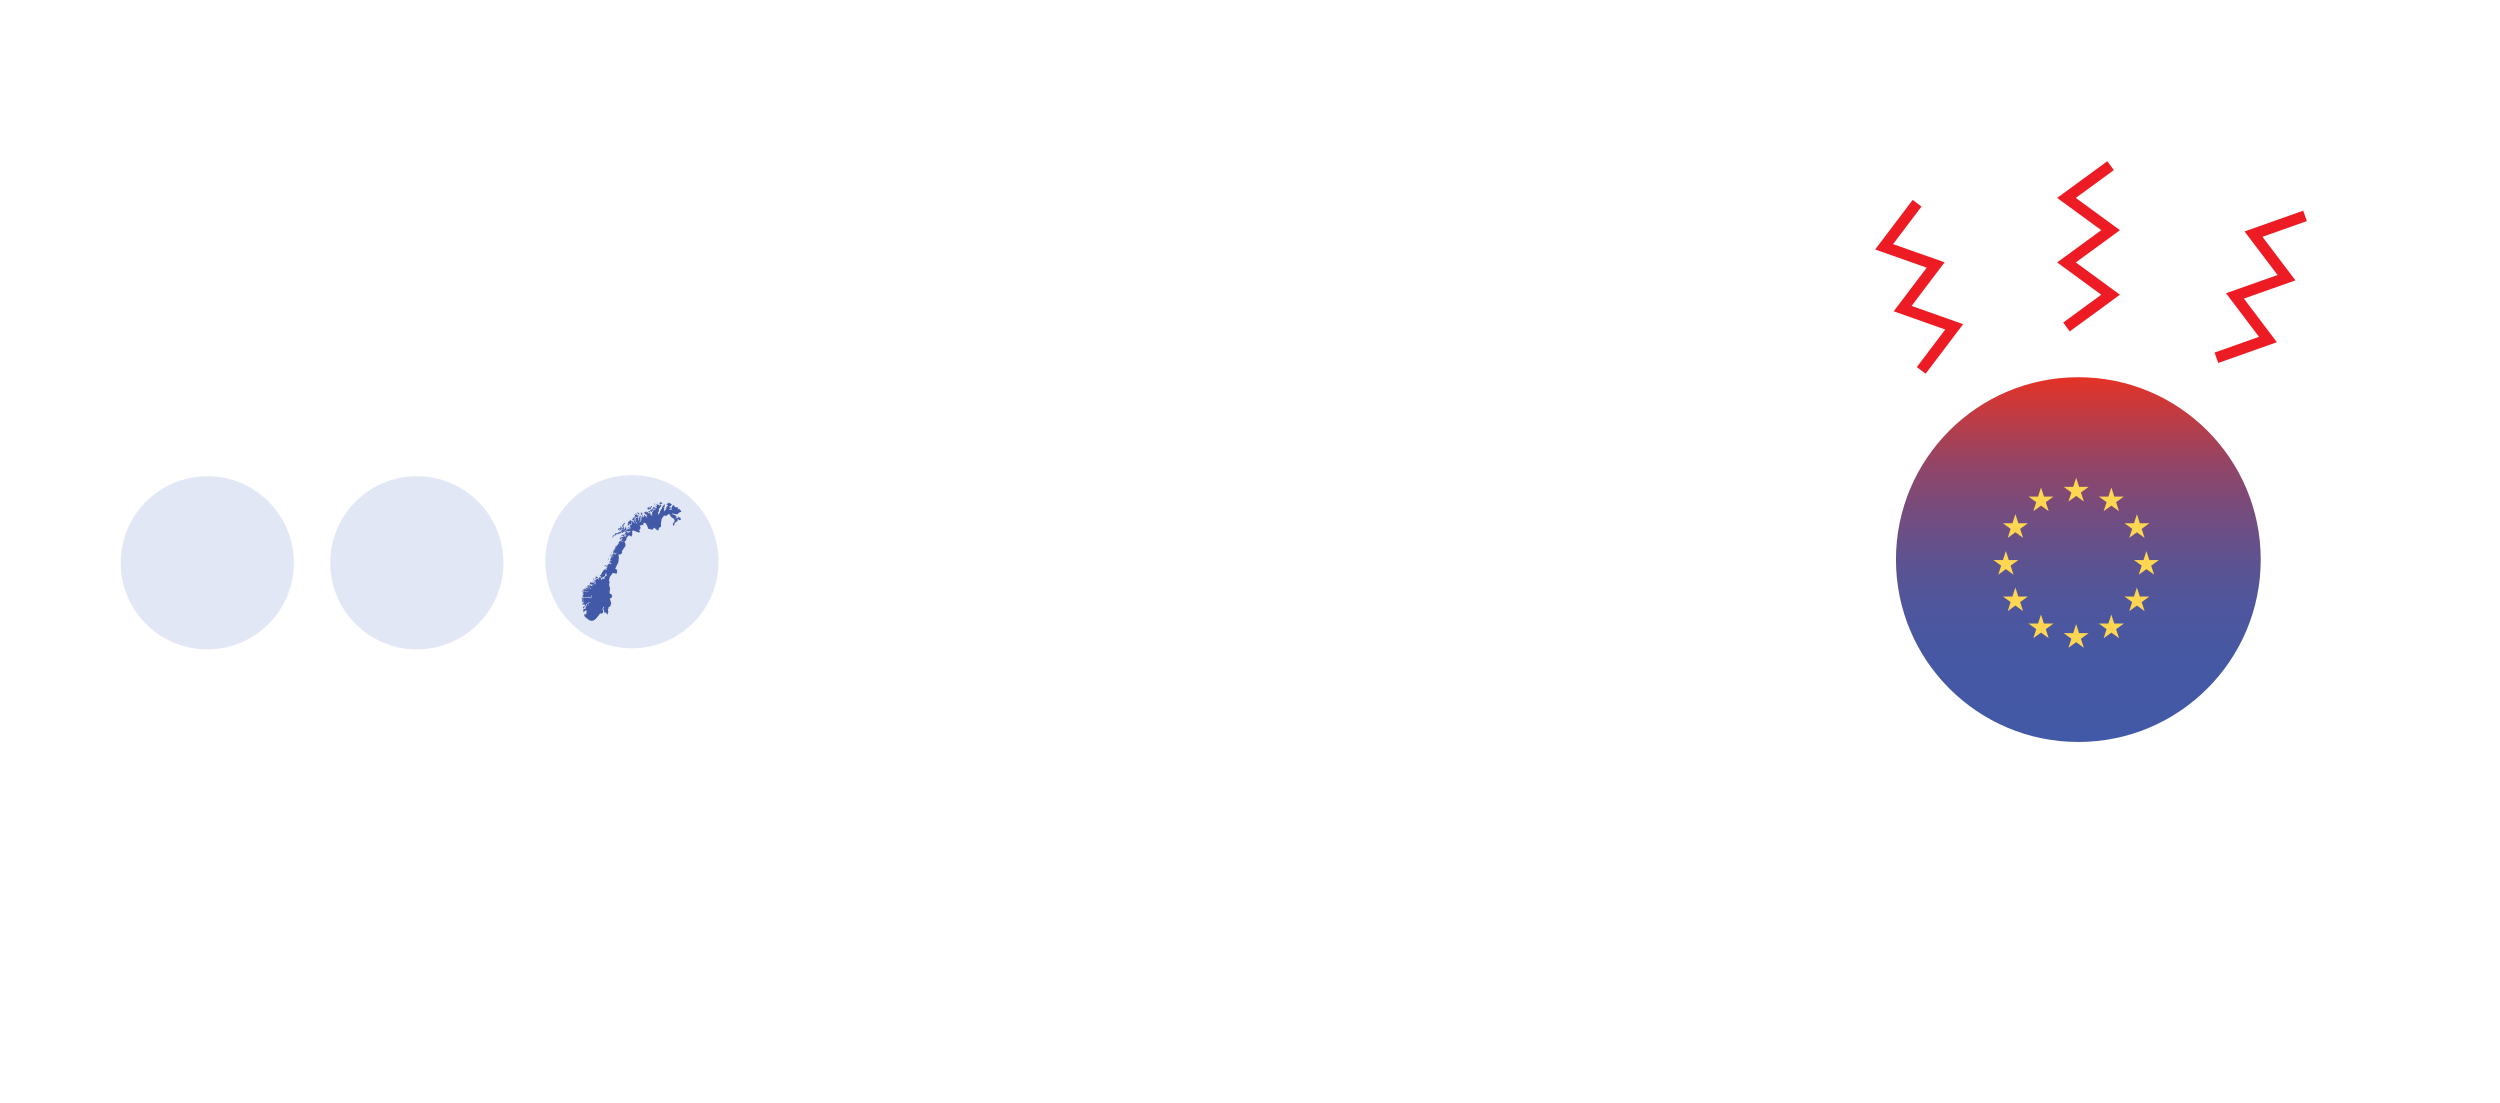 <?xml version="1.0" encoding="UTF-8"?>
<svg xmlns="http://www.w3.org/2000/svg" xmlns:xlink="http://www.w3.org/1999/xlink" viewBox="0 0 680 300">
  <defs>
    <style>
      .cls-1 {
        fill: #e2e7f5;
      }

      .cls-2 {
        fill: #4259a7;
      }

      .cls-3 {
        fill: #ffd652;
      }

      .cls-4 {
        fill: none;
        stroke: #ed1c24;
        stroke-miterlimit: 10;
        stroke-width: 3px;
      }

      .cls-5 {
        fill: url(#linear-gradient);
      }
    </style>
    <linearGradient id="linear-gradient" x1="565.31" y1="201.81" x2="565.31" y2="102.6" gradientUnits="userSpaceOnUse">
      <stop offset="0" stop-color="#4259a7"/>
      <stop offset=".21" stop-color="#4558a4"/>
      <stop offset=".37" stop-color="#4e569d"/>
      <stop offset=".5" stop-color="#5e5290"/>
      <stop offset=".63" stop-color="#754c7e"/>
      <stop offset=".76" stop-color="#924567"/>
      <stop offset=".87" stop-color="#b73d4a"/>
      <stop offset=".99" stop-color="#e13329"/>
      <stop offset="1" stop-color="#e73225"/>
    </linearGradient>
  </defs>
  <g id="Layer_6" data-name="Layer 6">
    <circle class="cls-5" cx="565.31" cy="152.21" r="49.61"/>
    <polyline class="cls-4" points="574.08 45.06 562.08 53.83 574.08 62.61 562.08 71.38 574.08 80.16 562.08 88.94"/>
    <polyline class="cls-4" points="521.45 55.28 512.48 67.13 526.5 72.08 517.52 83.94 531.54 88.9 522.57 100.75"/>
    <polyline class="cls-4" points="626.97 58.72 612.95 63.68 621.93 75.53 607.91 80.49 616.88 92.35 602.86 97.31"/>
  </g>
  <g id="Layer_1" data-name="Layer 1">
    <circle class="cls-1" cx="56.38" cy="153.08" r="23.55"/>
    <circle class="cls-1" cx="113.38" cy="153.08" r="23.55"/>
    <g>
      <circle class="cls-1" cx="171.89" cy="152.78" r="23.55"/>
      <g>
        <polygon class="cls-2" points="164.75 166.81 164.95 166.67 165.07 167.13 165.27 167.11 165.46 166.45 165.34 165.66 165.56 165.5 165.46 165.21 165.95 164.98 166.25 164.1 165.86 162.77 166.31 162.67 166.54 162.05 166.22 161.58 166.06 161.58 165.78 161.25 165.95 160.08 165.69 159.26 165.73 158.59 165.86 158.4 165.61 157.8 165.84 157.3 165.79 157.05 166.54 155.98 166.96 155.86 167.67 156.06 167.87 155.63 167.82 154.99 167.34 154.69 168.2 152.91 168.33 151.69 168.24 150.84 168.75 150.79 169.21 150.46 169.19 149.86 170.14 148.48 170.12 147.88 169.87 147.46 169.94 147.19 170.21 147.11 170.51 146.17 171.08 145.57 171.74 145.98 171.97 145.38 171.97 144.39 172.22 144.27 173.81 144.89 174.12 144.54 173.81 144.33 174.23 143.7 174.2 143.33 173.96 142.94 174.48 142.89 174.64 142.72 174.99 142.95 174.99 142.38 175.25 142.17 175.58 142.28 176.05 143.04 176.33 143.86 176.48 143.85 177.03 143.96 177.18 144.11 177.68 143.91 177.81 143.56 177.96 143.55 178.95 144.33 179.17 144.09 179.19 143.68 179.47 143.39 179.67 143.38 179.82 143.07 179.76 142.47 180 141.1 180.6 140.28 180.95 140.24 181.16 140.37 181.73 139.9 182.1 139.84 182.54 140.61 183.33 141.13 183.53 141.7 183 142.49 183.12 142.93 183.24 143.03 183.4 142.81 183.49 142.23 184.3 141.73 184.36 141.1 184.73 141.47 185.17 141.43 185.08 140.78 184.99 140.78 184.94 140.8 184.9 140.77 184.87 140.72 184.85 140.67 184.79 140.69 184.72 140.74 184.69 140.78 184.68 140.95 184.64 140.95 184.64 140.84 184.6 140.73 184.56 140.65 184.52 140.54 184.48 140.51 184.39 140.52 184.38 140.61 184.41 140.77 184.38 140.84 184.33 140.89 184.23 140.95 184.21 140.83 184.16 140.85 184.12 140.89 184.09 140.93 184.01 140.91 183.95 140.92 183.88 140.96 183.81 141.03 183.75 141.05 183.72 141.02 183.74 140.97 183.76 140.96 183.8 140.88 183.84 140.8 183.87 140.76 183.9 140.73 183.94 140.62 183.94 140.51 183.87 140.43 183.81 140.38 183.7 140.36 183.72 140.31 183.8 140.26 183.85 140.21 183.77 140.17 183.63 140.13 183.54 140.1 183.46 140.12 183.42 140.1 183.37 140.05 183.3 140.01 183.25 139.98 183.16 139.93 183.07 139.92 183 139.89 182.9 139.86 182.82 139.84 182.78 139.8 182.8 139.74 182.85 139.7 182.89 139.66 182.94 139.62 183.01 139.66 183.09 139.7 183.16 139.74 183.31 139.77 183.51 139.81 183.71 139.84 183.95 139.86 184.32 139.86 184.37 139.81 184.41 139.75 184.45 139.7 184.49 139.65 184.52 139.62 184.54 139.56 184.6 139.54 184.63 139.5 184.67 139.46 184.72 139.43 184.79 139.39 184.91 139.36 184.98 139.32 185.1 139.27 185.17 139.24 185.25 139.2 185.29 139.16 185.29 139.08 185.25 138.94 185.24 138.86 185.21 138.8 185.16 138.77 185.1 138.79 185.03 138.82 185 138.83 184.98 138.83 184.94 138.78 184.96 138.72 184.94 138.68 184.9 138.64 184.87 138.52 184.84 138.47 184.81 138.45 184.67 138.45 184.6 138.45 184.53 138.48 184.46 138.53 184.4 138.56 184.35 138.57 184.31 138.56 184.27 138.52 184.27 138.48 184.33 138.45 184.4 138.4 184.49 138.36 184.52 138.32 184.52 138.27 184.48 138.18 184.41 138.1 184.33 138.02 184.29 137.99 184.19 137.97 184.11 137.99 184.03 138.06 183.99 138.11 183.95 138.1 183.99 137.97 183.96 137.91 183.89 137.87 183.81 137.91 183.73 137.96 183.67 137.96 183.58 137.95 183.46 137.94 183.45 137.87 183.43 137.85 183.46 137.81 183.53 137.79 183.56 137.73 183.54 137.68 183.46 137.61 183.42 137.57 183.37 137.54 183.31 137.49 183.26 137.46 183.11 137.42 183.04 137.42 182.97 137.52 182.93 137.57 182.89 137.65 182.85 137.72 182.81 137.76 182.78 137.84 182.74 137.91 182.7 137.96 182.66 138.04 182.62 138.41 182.63 138.53 182.67 138.56 182.71 138.57 182.69 138.74 182.64 138.74 182.62 138.67 182.6 138.64 182.55 138.62 182.46 138.62 182.36 138.64 182.28 138.61 182.13 138.64 182.09 138.67 182.03 138.68 181.99 138.67 181.98 138.6 182 138.59 182.05 138.55 182.08 138.51 182.13 138.47 182.19 138.44 182.24 138.4 182.28 138.36 182.34 138.32 182.38 138.27 182.42 138.17 182.45 138.05 182.42 137.91 182.35 137.95 182.29 138 182.24 138.03 182.17 138.1 182.09 138.15 181.99 138.18 181.97 138.15 182.04 138.09 182.08 138.05 182.13 137.99 182.2 137.95 182.25 137.89 182.23 137.82 182.17 137.8 182.11 137.76 182.06 137.73 182.05 137.64 182.24 137.65 182.32 137.67 182.43 137.64 182.48 137.6 182.5 137.57 182.54 137.51 182.57 137.48 182.61 137.42 182.51 137.42 182.51 137.35 182.65 137.36 182.7 137.21 182.69 137.13 182.66 137.11 182.61 137.07 182.57 137.03 182.51 137.03 182.47 137.07 182.41 137.1 182.37 137.09 182.34 136.95 182.35 136.88 182.39 136.85 182.39 136.78 182.24 136.8 182.14 136.84 182.04 136.89 181.87 136.87 181.85 136.69 181.68 136.72 181.64 136.81 181.64 136.88 181.67 136.96 181.67 137.03 181.71 137.11 181.71 137.15 181.65 137.16 181.63 137.12 181.62 137.01 181.57 137 181.34 136.97 181.37 137.04 181.43 137.13 181.45 137.18 181.44 137.21 181.34 137.21 181.31 137.19 181.26 137.18 181.24 137.26 181.27 137.3 181.33 137.33 181.4 137.38 181.43 137.38 181.48 137.37 181.52 137.33 181.54 137.31 181.58 137.36 181.63 137.4 181.65 137.44 181.65 137.62 181.63 137.64 181.48 137.68 181.43 137.73 181.41 137.84 181.32 137.83 181.27 137.82 181.26 137.9 181.26 138.06 181.22 138.08 181.22 138.13 181.29 138.21 181.36 138.28 181.26 138.29 181.12 138.28 181.1 138.31 181.09 138.45 181.13 138.55 181.21 138.62 181.23 138.66 181.21 138.7 181.09 138.68 180.99 138.67 180.87 138.64 180.87 138.81 180.79 138.9 180.68 139.01 180.64 139.05 180.6 139.04 180.57 138.96 180.59 138.86 180.64 138.59 180.68 138.37 180.72 138.2 180.72 138.14 180.56 138.11 180.4 138.14 180.42 138.1 180.48 138.06 180.56 138.02 180.6 137.98 180.67 137.94 180.73 137.9 180.75 137.83 180.79 137.72 180.83 137.62 180.79 137.29 180.77 137.17 180.68 137.18 180.6 137.26 180.57 137.31 180.53 137.37 180.49 137.45 180.41 137.53 180.38 137.6 180.34 137.68 180.26 137.73 180.22 137.79 180.18 137.84 180.15 137.87 180.11 138.05 180.07 138.11 180.07 138.21 180.03 138.33 179.96 138.37 179.89 138.47 179.84 138.56 179.77 138.68 179.69 138.78 179.65 138.84 179.61 138.89 179.54 138.97 179.5 139.04 179.51 139.09 179.55 139.16 179.57 139.22 179.58 139.28 179.54 139.31 179.5 139.35 179.47 139.41 179.46 139.48 179.42 139.5 179.37 139.53 179.35 139.58 179.35 139.65 179.31 139.71 179.27 139.77 179.24 139.85 179.22 139.89 179.16 139.88 179.12 139.84 179.1 139.66 179.04 139.7 179.05 139.81 179.08 139.87 179.08 139.94 179.04 139.93 179 139.88 178.96 139.84 178.98 139.42 179.04 139.35 179.11 139.28 179.19 139.24 179.19 139.13 179.12 139.12 179.12 139.09 179.15 139.05 179.19 138.93 179.23 138.81 179.27 138.69 179.22 138.67 179.15 138.62 179.17 138.59 179.26 138.59 179.23 138.52 179.19 138.46 179.22 138.4 179.31 138.33 179.38 138.25 179.42 138.18 179.46 138.1 179.53 138.02 179.61 137.94 179.64 137.9 179.69 137.83 179.72 137.75 179.76 137.71 179.8 137.64 179.84 137.57 179.88 137.53 179.89 137.47 179.93 137.39 179.88 137.41 179.83 137.44 179.8 137.41 179.78 137.37 179.66 137.38 179.61 137.36 179.6 137.31 179.53 137.27 179.49 137.22 179.46 137.19 179.41 137.17 179.43 137.3 179.46 137.39 179.46 137.46 179.39 137.52 179.38 137.57 179.34 137.61 179.31 137.6 179.27 137.45 179.25 137.34 179.22 137.31 179.18 137.27 179.12 137.31 179.08 137.37 179 137.4 178.95 137.36 178.92 137.3 178.85 137.26 178.81 137.14 178.8 137.11 178.73 137.1 178.58 137.11 178.59 137.29 178.63 137.34 178.67 137.38 178.7 137.41 178.7 137.51 178.67 137.65 178.64 137.68 178.58 137.67 178.54 137.61 178.51 137.57 178.47 137.53 178.42 137.49 178.37 137.42 178.33 137.57 178.3 137.63 178.32 137.76 178.36 137.79 178.51 137.83 178.57 137.84 178.59 137.91 178.62 137.98 178.66 138.1 178.7 138.19 178.69 138.24 178.62 138.21 178.58 138.15 178.51 138.1 178.42 138.05 178.36 138.07 178.29 138.14 178.24 138.37 178.2 138.5 178.24 138.56 178.29 138.61 178.33 138.64 178.35 138.7 178.28 138.7 178.24 138.67 178.19 138.63 178.02 138.62 177.9 138.63 177.82 138.71 177.75 138.79 177.67 138.86 177.64 138.94 177.6 139.02 177.56 139.09 177.52 139.19 177.58 139.2 177.58 139.24 177.47 139.28 177.41 139.33 177.39 139.42 177.27 139.44 177.32 139.51 177.39 139.56 177.36 139.75 177.36 139.81 177.13 139.85 177.15 139.89 177.22 139.93 177.28 139.96 177.33 140 177.37 140.04 177.47 140.14 177.47 140.19 177.33 140.19 177.28 140.15 177.22 140.19 177.14 140.27 177.07 140.3 177.02 140.29 177.04 140.27 177.1 140.21 177.09 140.16 177.03 140.12 176.98 140.06 176.94 139.86 176.93 139.76 176.84 139.78 176.8 139.79 176.82 139.74 176.86 139.68 176.89 139.63 176.87 139.54 176.82 139.5 176.71 139.48 176.65 139.47 176.6 139.49 176.56 139.48 176.52 139.44 176.46 139.41 176.41 139.43 176.35 139.5 176.3 139.55 176.31 139.59 176.38 139.66 176.46 139.7 176.47 139.75 176.44 139.74 176.29 139.73 176.26 139.7 176.22 139.66 176.19 139.61 176.21 139.57 176.21 139.51 176.25 139.35 176.26 139.28 176.1 139.28 176.06 139.37 176.03 139.36 176.03 139.17 175.9 139.15 175.84 139.2 175.81 139.29 175.77 139.39 175.76 139.45 175.7 139.47 175.69 139.42 175.72 139.24 175.73 139.13 175.76 139.1 175.75 139.05 175.71 139.03 175.67 139 175.65 139.05 175.64 139.28 175.6 139.31 175.52 139.3 175.43 139.22 175.44 139.48 175.39 139.47 175.34 139.36 175.33 139.32 175.27 139.32 175.23 139.36 175.16 139.4 175.2 139.57 175.31 139.62 175.38 139.67 175.38 139.77 175.43 139.82 175.54 139.82 175.58 139.88 175.62 139.93 175.73 139.93 175.74 139.86 175.82 139.87 175.9 139.85 175.95 139.82 175.96 139.86 175.92 139.92 175.83 139.96 175.75 139.98 175.77 140.05 175.82 140.1 175.87 140.08 175.91 140.04 175.98 140.01 176 140.06 175.99 140.25 175.95 140.24 175.9 140.17 175.88 140.2 175.85 140.28 175.84 140.39 175.85 140.46 175.89 140.5 175.92 140.53 175.92 140.56 175.87 140.58 175.88 140.65 175.95 140.67 175.99 140.73 176.04 140.8 176.08 140.88 176.04 140.92 175.99 140.89 175.95 140.85 175.91 140.81 175.87 140.74 175.83 140.69 175.79 140.63 175.72 140.54 175.68 140.5 175.6 140.46 175.53 140.37 175.49 140.28 175.44 140.17 175.37 140.1 175.31 140.12 175.24 140.19 175.15 140.28 175.16 140.34 175.23 140.35 175.26 140.4 175.15 140.42 175.12 140.47 175.1 140.51 175.02 140.51 174.96 140.55 174.96 140.61 174.97 140.71 174.95 140.74 174.89 140.72 174.85 140.68 174.82 140.55 174.84 140.42 174.87 140.25 174.85 140.2 174.8 140.11 174.71 140.02 174.66 140.03 174.66 140.16 174.7 140.27 174.74 140.32 174.78 140.35 174.78 140.39 174.74 140.43 174.71 140.62 174.66 140.65 174.62 140.71 174.55 140.74 174.53 140.79 174.48 140.81 174.44 140.97 174.39 141.09 174.41 141.22 174.48 141.36 174.55 141.45 174.59 141.5 174.59 141.54 174.49 141.51 174.43 141.46 174.37 141.38 174.32 141.4 174.29 141.51 174.25 141.63 174.22 141.74 174.17 141.86 174.16 141.98 174.08 141.99 174.02 142.03 173.95 142.07 173.92 142.12 173.89 142.1 173.93 142.02 173.97 141.98 173.99 141.94 174.05 141.75 174.06 141.68 174.16 141.63 174.12 141.48 174.11 141.4 174.19 141.36 174.23 141.26 174.23 141.19 174.2 141.11 174.17 141.05 174.2 140.83 174.23 140.69 174.27 140.57 174.28 140.46 174.26 140.35 174.23 140.28 174.18 140.2 174.12 140.26 174.09 140.3 174.01 140.35 173.98 140.46 173.94 140.61 173.9 140.73 173.9 140.81 173.83 140.83 173.77 140.79 173.75 140.8 173.71 140.94 173.69 141.09 173.75 141.18 173.79 141.26 173.83 141.29 173.89 141.32 173.89 141.37 173.81 141.37 173.76 141.32 173.67 141.34 173.63 141.4 173.63 141.46 173.6 141.53 173.6 141.6 173.62 141.64 173.6 141.68 173.59 141.72 173.55 141.76 173.52 141.79 173.51 141.82 173.48 141.8 173.48 141.75 173.51 141.71 173.54 141.64 173.52 141.53 173.52 141.48 173.55 141.41 173.55 141.34 173.59 141.23 173.55 141.15 173.55 141.05 173.55 140.89 173.54 140.86 173.55 140.81 173.59 140.77 173.58 140.73 173.44 140.72 173.32 140.77 173.18 140.81 173.13 140.85 172.99 140.92 172.95 140.97 172.91 141.07 172.87 141.14 172.85 141.32 172.87 141.52 172.91 141.83 172.95 141.91 172.99 141.98 173.21 141.99 173.25 142.05 173.29 142.32 173.34 142.37 173.32 142.4 173.13 142.4 173.1 142.38 173.13 142.29 173.17 142.2 173.19 142.12 173.09 142.1 172.98 142.06 172.91 142.02 172.86 141.94 172.82 141.84 172.79 141.79 172.75 141.72 172.71 141.66 172.68 141.46 172.53 141.5 172.41 141.54 172.33 141.57 172.3 141.63 172.33 141.67 172.3 141.71 172.31 141.76 172.38 141.87 172.46 141.94 172.53 142.02 172.6 142.06 172.65 142.1 172.67 142.11 172.65 142.15 172.53 142.21 172.45 142.21 172.4 142.19 172.37 142.21 172.35 142.26 172.33 142.22 172.34 141.99 172.3 141.95 172.22 141.92 172.19 141.79 172.16 141.71 172 141.72 172 141.87 172.01 141.92 172 141.94 171.96 141.99 171.92 142.03 171.89 142.05 171.86 142.1 171.81 142.19 171.84 142.36 171.89 142.56 171.91 142.62 171.88 142.66 171.85 142.67 171.79 142.63 171.69 142.67 171.58 142.71 171.49 142.78 171.46 142.86 171.43 142.94 171.36 143.05 171.31 143.12 171.38 143.19 171.28 143.33 171.29 143.35 171.38 143.31 171.45 143.28 171.53 143.29 171.58 143.35 171.65 143.44 171.63 143.48 171.55 143.46 171.48 143.39 171.42 143.41 171.32 143.51 171.33 143.57 171.43 143.58 171.51 143.63 171.6 143.66 171.6 143.73 171.5 143.71 171.39 143.67 171.29 143.64 171.24 143.6 171.17 143.65 171.09 143.71 171.13 143.76 171.23 143.77 171.26 143.82 171.25 143.91 171.22 143.95 171.16 143.94 171.06 143.84 171.01 143.87 170.93 143.96 170.85 143.98 170.62 143.97 170.48 144.05 170.38 144.14 170.38 144.2 170.4 144.26 170.43 144.31 170.4 144.36 170.37 144.39 170.33 144.36 170.27 144.34 170.25 144.38 170.23 144.42 170.18 144.38 170.14 144.35 170.06 144.37 169.99 144.44 169.95 144.49 169.91 144.62 169.87 144.74 169.99 144.72 170.19 144.68 170.22 144.61 170.27 144.53 170.33 144.53 170.4 144.62 170.46 144.61 170.61 144.57 170.72 144.48 170.73 144.43 170.81 144.45 170.93 144.54 171.02 144.57 171.11 144.57 171.16 144.5 171.24 144.42 171.28 144.38 171.34 144.4 171.35 144.54 171.39 144.57 171.51 144.58 171.59 144.67 171.55 144.71 171.48 144.66 171.29 144.63 171.24 144.66 171.21 144.72 171.13 144.73 171.1 144.83 171.06 144.89 170.99 144.82 170.91 144.86 170.83 144.92 170.75 144.89 170.66 144.81 170.53 144.72 170.38 144.73 170.26 144.77 170.13 144.81 170.08 144.87 170.1 144.95 170.13 145.02 170.11 145.06 170 144.98 170.02 145.13 170.1 145.14 170.09 145.2 170.02 145.26 170.01 145.3 170.11 145.29 170.23 145.26 170.23 145.33 170.06 145.49 170.1 145.56 170.15 145.6 170.22 145.56 170.27 145.52 170.36 145.56 170.4 145.6 170.42 145.67 170.34 145.67 170.26 145.59 170.2 145.65 170.15 145.72 170.17 145.81 170.23 145.87 170.21 145.92 170.07 145.95 170.05 146.19 169.97 146.14 169.97 145.95 169.9 145.87 169.86 145.8 169.82 145.73 169.85 145.6 169.88 145.43 169.85 145.3 169.8 145.23 169.75 145.19 169.68 145.19 169.67 145.38 169.63 145.46 169.56 145.53 169.52 145.6 169.49 145.62 169.44 145.5 169.39 145.37 169.33 145.38 169.22 145.46 169.14 145.55 169.02 145.74 169.09 145.81 169.16 145.85 169.21 145.74 169.24 145.68 169.26 145.63 169.33 145.64 169.36 145.73 169.47 145.75 169.49 145.85 169.56 145.91 169.66 145.98 169.67 146.06 169.62 146.09 169.49 146.01 169.42 146 169.34 146.1 169.09 146.13 168.91 146.19 168.81 146.18 168.74 146.13 168.71 146.15 168.74 146.21 168.82 146.22 168.77 146.27 168.72 146.3 168.57 146.3 168.54 146.35 168.56 146.48 168.68 146.48 168.74 146.44 168.77 146.47 168.75 146.55 168.55 146.77 168.56 146.8 168.64 146.78 168.75 146.75 168.83 146.67 168.9 146.59 168.94 146.52 169.01 146.51 169.06 146.44 169.12 146.4 169.16 146.38 169.22 146.41 169.29 146.48 169.33 146.5 169.3 146.55 169.23 146.61 169.24 146.65 169.29 146.67 169.28 146.74 169.22 146.75 169.03 146.75 168.94 146.79 168.93 146.85 168.95 146.9 169.02 146.9 169.05 146.93 168.99 147.05 168.99 147.13 169.2 147.15 169.36 147.13 169.43 147.07 169.48 147.04 169.55 147.01 169.54 147.07 169.45 147.14 169.37 147.21 169.29 147.28 169.24 147.37 169.2 147.32 169.17 147.28 169.04 147.27 168.83 147.24 168.83 147.18 168.82 147.06 168.77 147.03 168.68 147.08 168.57 147.14 168.49 147.24 168.45 147.28 168.43 147.34 168.5 147.35 168.65 147.35 168.62 147.4 168.53 147.42 168.38 147.4 168.34 147.48 168.31 147.6 168.26 147.66 168.18 147.74 168.11 147.82 168.05 147.88 168.16 147.88 168.22 147.85 168.37 147.81 168.42 147.8 168.43 147.84 168.38 147.89 168.32 148 168.21 147.95 168.14 148.02 168.07 148.12 168.03 148.17 168 148.27 167.99 148.35 167.96 148.33 167.95 148.13 167.92 148.19 167.88 148.24 167.86 148.26 167.81 148.23 167.78 148.18 167.73 148.24 167.73 148.31 167.76 148.35 167.84 148.39 167.85 148.44 167.89 148.52 167.95 148.5 167.95 148.56 167.92 148.6 167.87 148.56 167.84 148.5 167.78 148.44 167.77 148.48 167.77 148.62 167.73 148.62 167.63 148.56 167.57 148.58 167.49 148.62 167.43 148.68 167.29 148.7 167.3 148.76 167.35 148.85 167.38 148.92 167.39 148.99 167.46 149.03 167.57 149.05 167.61 149.06 167.65 149.11 167.62 149.15 167.49 149.15 167.42 149.12 167.25 149.09 167.23 149.12 167.23 149.29 167.29 149.33 167.35 149.34 167.35 149.4 167.27 149.38 167.23 149.34 166.97 149.3 167.04 149.37 167.15 149.41 167.23 149.45 167.23 149.55 167.14 149.49 167.07 149.53 167.03 149.57 166.94 149.59 166.91 149.64 166.93 149.72 167 149.75 167.07 149.72 167.19 149.72 167.21 149.75 167.14 149.78 167.01 149.79 166.97 149.91 166.97 149.97 166.98 150.01 166.94 150 166.89 149.94 166.85 149.87 166.79 149.79 166.74 149.84 166.71 149.89 166.78 149.98 166.82 150.02 166.81 150.14 166.78 150.18 166.73 150.26 166.71 150.35 166.78 150.4 166.89 150.37 166.96 150.32 167.05 150.29 167.16 150.32 167.2 150.37 167.21 150.42 167 150.45 166.85 150.49 166.78 150.56 166.69 150.7 166.72 150.69 166.78 150.67 166.85 150.63 166.92 150.59 166.99 150.55 167.07 150.52 167.4 150.48 167.61 150.45 167.69 150.37 167.76 150.33 167.78 150.39 167.74 150.44 167.65 150.52 167.56 150.6 167.53 150.64 167.47 150.62 167.42 150.57 167.32 150.6 167.35 150.67 167.44 150.7 167.5 150.72 167.48 150.76 167.39 150.79 167.3 150.86 167.23 150.89 167.19 150.84 167.2 150.69 167.23 150.61 167.21 150.57 167.04 150.63 166.93 150.67 166.81 150.75 166.74 150.78 166.62 150.82 166.49 150.86 166.39 150.99 166.41 151.01 166.54 151.04 166.62 151.08 166.63 151.13 166.59 151.17 166.59 151.27 166.66 151.28 166.75 151.31 166.82 151.35 166.85 151.45 166.86 151.52 166.81 151.51 166.73 151.47 166.69 151.4 166.65 151.36 166.59 151.31 166.52 151.29 166.44 151.33 166.36 151.37 166.32 151.44 166.29 151.52 166.25 151.74 166.24 151.77 166.16 151.85 166.05 151.97 165.97 152.04 165.97 152.07 166.01 152.2 166.06 152.3 166.13 152.34 166.19 152.34 166.23 152.28 166.25 152.38 166.29 152.45 166.32 152.5 166.31 152.57 166.27 152.61 166.17 152.6 166.12 152.54 166.07 152.47 166.04 152.43 166 152.38 165.95 152.37 165.9 152.44 165.91 152.46 165.96 152.48 165.94 152.54 165.9 152.62 165.83 152.69 165.79 152.84 165.76 153.07 165.82 153.03 165.89 152.95 165.97 152.88 166.01 152.83 166.04 152.8 166.07 152.77 166.09 152.84 166.09 152.92 166.01 152.96 165.94 153.04 165.92 153.12 166.01 153.1 166.08 153.11 166.12 153.17 166.06 153.29 166.19 153.27 166.27 153.21 166.35 153.14 166.39 153.11 166.39 153.19 166.32 153.27 166.2 153.34 166.1 153.43 166.06 153.46 165.99 153.43 165.96 153.31 165.93 153.26 165.85 153.22 165.8 153.18 165.76 153.33 165.74 153.45 165.68 153.48 165.63 153.44 165.64 153.31 165.55 153.34 165.48 153.45 165.44 153.51 165.44 153.64 165.36 153.69 165.25 153.72 165.21 153.8 165.13 153.87 164.99 153.88 164.96 153.95 164.92 154.02 164.86 153.99 164.89 153.92 164.82 153.87 164.75 153.82 164.75 153.72 164.67 153.74 164.58 153.77 164.54 153.82 164.46 153.86 164.42 153.88 164.4 153.94 164.46 153.98 164.53 154 164.64 153.95 164.68 153.95 164.75 154.02 164.83 154.03 164.87 154.09 164.95 154.19 164.97 154.21 165.05 154.17 165.13 154.13 165.21 154.06 165.24 154.05 165.3 154.17 165.29 154.25 165.17 154.26 165.1 154.34 165.01 154.42 165.03 154.56 164.99 154.59 164.98 154.77 164.94 154.75 164.86 154.68 164.77 154.59 164.78 154.83 164.86 154.88 164.98 154.91 165.09 154.98 165.06 155.04 164.98 155.08 164.89 155.06 164.78 155.02 164.74 154.92 164.66 154.82 164.52 154.87 164.36 154.97 164.1 155.05 164.09 155.12 164.19 155.16 164.22 155.22 164.11 155.24 164.09 155.38 163.92 155.44 163.88 155.53 163.78 155.67 163.73 155.76 163.76 155.83 163.75 155.89 163.66 155.85 163.62 156 163.58 156.09 163.54 156.28 163.52 156.34 163.39 156.38 163.34 156.43 163.19 156.5 163.16 156.6 163.13 156.84 163.2 156.8 163.34 156.73 163.42 156.69 163.53 156.65 163.59 156.64 163.57 156.69 163.5 156.77 163.4 156.81 163.43 156.92 163.46 156.99 163.51 157.22 163.65 157.19 163.76 157.14 163.87 157.07 164.03 157 164.15 156.92 164.26 156.84 164.34 156.76 164.45 156.68 164.56 156.62 164.63 156.53 164.67 156.46 164.65 156.38 164.56 156.3 164.56 156.24 164.61 156.16 164.67 156.11 164.75 156.02 164.79 155.93 164.82 155.9 164.84 155.93 164.91 155.97 165.02 156.01 165.05 156.07 164.99 156.13 164.91 156.16 164.84 156.2 164.8 156.28 164.7 156.4 164.77 156.4 164.89 156.37 164.92 156.28 164.97 156.24 164.99 156.4 165.06 156.47 165.06 156.61 164.81 156.66 164.76 156.73 164.7 156.77 164.62 156.76 164.57 156.81 164.49 156.88 164.41 156.95 164.34 157.01 164.32 157.05 164.45 157.07 164.47 157.1 164.44 157.16 164.46 157.26 164.49 157.33 164.45 157.39 164.39 157.43 164.18 157.42 163.87 157.39 163.77 157.35 163.72 157.42 163.66 157.51 163.73 157.57 163.77 157.61 163.81 157.65 163.77 157.69 163.64 157.65 163.46 157.63 163.45 157.56 163.49 157.49 163.53 157.41 163.51 157.33 163.45 157.27 163.38 157.22 163.37 157.11 163.34 157.04 163.26 156.96 163.2 156.95 163.12 157.03 163.03 157.11 162.89 157.15 162.77 157.2 162.74 157.25 162.78 157.33 162.82 157.38 162.86 157.46 162.9 157.54 162.81 157.62 162.74 157.65 162.66 157.61 162.66 157.52 162.69 157.46 162.65 157.39 162.5 157.42 162.35 157.46 162.2 157.49 162.12 157.57 162.09 157.6 162.09 157.68 162.06 157.72 162.02 157.76 162 157.82 161.86 157.84 161.71 157.87 161.52 157.91 161.44 158.01 161.48 158.04 161.56 158.05 161.63 158.02 161.67 157.98 161.82 157.98 162.07 158.01 162.08 158.06 162.07 158.09 161.73 158.08 161.72 158.13 161.76 158.29 161.86 158.33 161.92 158.37 161.88 158.43 161.91 158.46 161.98 158.43 162.04 158.45 161.99 158.51 162.02 158.55 162.1 158.62 162.13 158.67 162.07 158.72 162.01 158.75 161.95 158.72 161.89 158.67 161.84 158.61 161.82 158.48 161.75 158.4 161.66 158.29 161.54 158.16 161.49 158.23 161.48 158.33 161.6 158.45 161.67 158.56 161.72 158.74 161.78 158.82 161.86 158.87 161.92 158.9 161.98 158.93 161.97 159 161.9 158.97 161.78 158.9 161.67 158.86 161.61 158.71 161.57 158.58 161.54 158.49 161.37 158.5 161.26 158.55 161.24 158.48 161.15 158.5 161.08 158.57 160.99 158.59 160.93 158.58 160.9 158.52 160.82 158.44 160.62 158.4 160.53 158.47 160.46 158.54 160.47 158.63 160.48 158.78 160.48 158.83 160.49 158.93 160.53 158.98 160.59 158.99 160.72 158.94 160.84 158.91 160.94 158.92 160.88 159 160.91 159.05 161.01 159.09 161.1 159.02 161.21 158.99 161.32 158.94 161.42 158.9 161.49 158.91 161.45 158.98 161.32 159.03 161.21 159.06 161.11 159.11 161.07 159.27 161.05 159.35 161.12 159.34 161.22 159.31 161.23 159.36 161.15 159.41 161.08 159.48 161.01 159.44 160.88 159.4 160.78 159.32 160.67 159.25 160.63 159.21 160.55 159.25 160.43 159.28 160.35 159.26 160.27 159.19 160.04 159.25 159.92 159.28 159.9 159.3 159.77 159.27 159.75 159.43 159.83 159.44 159.93 159.44 159.91 159.48 159.77 159.54 159.61 159.63 159.59 159.72 159.67 159.71 159.81 159.66 160.02 159.63 160.1 159.55 160.16 159.5 160.23 159.54 160.28 159.59 160.39 159.61 160.44 159.68 160.45 159.75 160.43 159.81 160.45 159.9 160.49 159.93 160.62 159.94 160.72 159.97 160.77 160 160.72 160.05 160.66 160.04 160.6 160.05 160.53 160.17 160.51 160.22 160.51 160.36 160.44 160.31 160.45 160.22 160.48 160.17 160.47 160.02 160.41 159.94 160.37 159.87 160.36 159.7 160.17 159.64 160.11 159.66 160.04 159.73 159.96 159.75 159.88 159.82 159.89 159.92 159.97 160.02 160.03 160.17 160.07 160.31 160.05 160.35 160.02 160.32 159.98 160.22 159.9 160.06 159.85 160 159.78 159.79 159.69 159.85 159.57 159.94 159.42 160.02 159.45 160.15 159.51 160.3 159.58 160.38 159.61 160.45 159.54 160.48 159.5 160.48 159.51 160.39 159.45 160.34 159.39 160.39 159.38 160.49 159.32 160.46 159.35 160.36 159.37 160.3 159.32 160.19 159.2 160.21 159.08 160.25 159.02 160.27 158.91 160.21 158.86 160.29 158.86 160.37 158.91 160.42 158.96 160.44 158.93 160.51 158.87 160.51 158.8 160.4 158.73 160.31 158.66 160.24 158.6 160.21 158.54 160.32 158.54 160.4 158.66 160.43 158.75 160.5 158.78 160.57 158.74 160.63 158.71 160.68 158.59 160.68 158.56 160.7 158.53 160.59 158.45 160.62 158.47 160.71 158.54 160.77 158.67 160.8 158.72 160.81 158.81 160.76 158.91 160.76 159.05 160.79 159.23 160.82 159.26 160.87 159.42 160.88 159.59 160.94 159.65 160.95 159.7 160.92 159.83 160.93 159.91 160.97 159.96 160.95 160 160.88 160.06 160.9 160.05 160.96 160 161.03 159.97 161.06 159.71 161 159.65 161 159.66 161.11 159.6 161.12 159.52 161.04 159.47 160.97 159.28 160.96 159.25 160.99 159.14 160.89 158.93 160.85 158.75 160.85 158.67 160.9 158.7 160.95 158.74 160.98 158.69 161.04 158.63 161.16 158.55 161.23 158.52 161.27 158.49 161.2 158.43 161.26 158.39 161.31 158.45 161.37 158.56 161.43 158.71 161.44 158.75 161.53 158.74 161.59 158.63 161.62 158.63 161.68 158.66 161.72 158.76 161.72 158.84 161.72 158.82 161.78 158.76 161.81 158.7 161.81 158.53 161.81 158.44 161.92 158.44 161.99 158.55 162.09 158.62 162.07 158.63 162.1 158.57 162.15 158.53 162.18 158.42 162.17 158.45 162.25 158.55 162.3 158.62 162.33 158.7 162.37 158.71 162.55 158.77 162.61 158.85 162.64 158.93 162.56 159.01 162.52 159.1 162.47 159.17 162.42 159.24 162.36 159.31 162.41 159.38 162.44 159.43 162.4 159.5 162.36 159.51 162.46 159.61 162.44 159.73 162.46 159.81 162.52 159.99 162.48 159.99 162.21 160.04 162.22 160.07 162.32 160.12 162.34 160.23 162.36 160.38 162.41 160.52 162.45 160.59 162.49 160.65 162.44 160.79 162.43 160.78 162.28 160.75 162.16 160.76 162.07 160.8 162.01 160.76 161.95 160.82 161.92 160.88 161.89 160.95 161.85 160.95 161.89 160.91 161.94 160.88 162.02 160.84 162.16 160.92 162.35 161 162.34 161.06 162.31 161.07 162.37 160.99 162.41 160.92 162.5 160.91 162.57 160.82 162.53 160.63 162.54 160.56 162.6 160.54 162.71 160.55 162.81 160.5 162.82 160.47 162.76 160.41 162.67 160.34 162.59 160.33 162.49 160.08 162.45 160.06 162.54 159.95 162.61 159.86 162.67 159.76 162.64 159.6 162.61 159.4 162.53 159.33 162.53 159.26 162.62 159.2 162.6 159.1 162.57 159.01 162.64 158.9 162.72 158.71 162.7 158.48 162.67 158.39 162.71 158.28 162.83 158.21 162.9 158.21 162.97 158.29 163.05 158.34 163.09 158.46 163.11 158.59 163.13 158.72 163.17 158.7 163.26 158.74 163.32 158.78 163.4 158.74 163.44 158.71 163.4 158.64 163.32 158.57 163.28 158.47 163.2 158.36 163.2 158.29 163.34 158.31 163.41 158.4 163.52 158.48 163.6 158.43 163.68 158.46 163.74 158.53 163.76 158.64 163.81 158.68 163.74 158.77 163.67 158.85 163.62 158.91 163.6 158.93 163.62 158.89 163.71 158.86 163.8 158.83 163.85 158.76 163.8 158.74 163.83 158.72 163.95 158.67 164.01 158.62 164.06 158.55 164.14 158.59 164.19 158.66 164.24 158.67 164.38 158.74 164.46 158.81 164.55 158.87 164.6 158.92 164.51 158.98 164.4 159.05 164.35 159.13 164.38 159.08 164.47 159.04 164.55 159.14 164.49 159.16 164.58 159.15 164.75 159.02 164.78 158.93 164.81 158.86 164.9 158.91 165 158.98 165.06 159.04 165.04 159.07 164.96 159.12 164.88 159.16 164.83 159.29 164.82 159.32 164.79 159.33 164.65 159.35 164.58 159.4 164.63 159.44 164.67 159.47 164.56 159.42 164.51 159.42 164.44 159.46 164.34 159.56 164.3 159.6 164.24 159.6 164.14 159.63 164.1 159.76 164.07 159.87 163.99 159.97 163.94 160.07 163.92 160.13 163.93 160.18 163.94 160.27 163.88 160.36 163.84 160.42 163.81 160.54 163.86 160.53 163.92 160.38 163.94 160.27 163.98 160.19 164.03 160.16 164.21 160.08 164.37 160.06 164.51 160.02 164.7 159.97 164.68 159.97 164.59 160 164.45 160.05 164.24 160.1 164.09 160.09 164.01 160.05 164 160 164.01 159.96 164.09 159.8 164.13 159.7 164.26 159.66 164.37 159.59 164.43 159.59 164.58 159.62 164.63 159.6 164.7 159.51 164.74 159.43 164.89 159.42 165 159.27 165.03 159.23 165.11 159.2 165.16 159.19 165.25 159.26 165.3 159.35 165.3 159.41 165.29 159.43 165.33 159.37 165.4 159.27 165.51 159.2 165.58 159.08 165.61 158.99 165.65 158.95 165.63 158.95 165.51 158.89 165.57 158.83 165.63 158.76 165.65 158.66 165.82 158.66 165.97 158.64 166.04 158.66 166.14 158.62 166.29 158.63 166.62 158.72 166.58 158.73 166.33 158.71 166.25 158.75 166.28 158.79 166.33 158.88 166.33 158.98 166.35 159 166.28 159.04 166.22 159.27 166.22 159.26 166.18 159.19 166.12 159.19 166.05 159.23 165.97 159.31 165.9 159.36 165.93 159.35 166.06 159.37 166.14 159.41 166.14 159.44 166.09 159.52 166.09 159.54 166.2 159.57 166.33 159.65 166.36 159.66 166.4 159.61 166.44 159.54 166.54 159.47 166.65 159.36 166.76 159.4 166.81 159.47 166.83 159.51 166.91 159.46 167.01 159.51 167.09 159.55 167.17 159.49 167.17 159.45 167.11 159.39 167.06 159.33 167.01 159.23 167.07 159.17 167.13 159.13 167.07 159.12 166.93 159 166.88 159.01 167.08 158.98 167.2 158.92 167.41 158.98 167.54 159.05 167.69 159.14 167.82 159.22 167.89 159.3 167.96 159.36 167.98 159.46 167.96 159.46 168.08 159.51 168.16 159.65 168.19 159.78 168.28 159.91 168.39 160.04 168.46 160.15 168.56 160.07 168.66 160.05 168.71 160.29 168.73 160.31 168.62 160.35 168.6 160.39 168.7 160.47 168.78 160.54 168.75 160.69 168.81 160.88 168.87 161.19 168.83 161.43 168.77 161.62 168.68 161.74 168.58 161.85 168.47 161.93 168.4 162.05 168.35 162.13 168.23 162.21 168.11 162.31 168.05 162.37 168.03 162.42 167.94 162.46 167.83 162.54 167.73 162.65 167.62 162.77 167.52 162.77 167.48 162.73 167.47 162.74 167.41 162.91 167.39 162.96 167.28 162.99 167.16 163.02 167.06 163.15 167.02 163.22 166.9 163.3 166.82 163.36 166.84 163.44 166.97 163.56 166.96 163.58 166.83 163.64 166.83 163.72 166.9 163.76 166.85 163.84 166.71 163.9 166.66 163.98 166.8 164.03 166.63 164.05 166.5 164.06 166.2 164.03 166.04 163.92 165.95 163.88 165.93 163.9 165.87 163.98 165.79 163.98 165.65 163.91 165.57 163.83 165.49 163.78 165.44 163.82 165.4 163.93 165.45 164.03 165.55 164.03 165.78 164.08 165.8 164.17 165.78 164.18 165.61 164.13 165.52 164.08 165.39 164.06 165.26 164.1 165.14 164.17 165.08 164.27 165.06 164.32 165.11 164.34 165.24 164.32 165.28 164.28 165.22 164.24 165.32 164.2 165.46 164.18 165.52 164.21 165.59 164.25 165.63 164.27 166.22 164.35 166.4 164.44 166.54 164.49 166.57 164.45 166.74 164.5 166.82 164.54 166.81 164.52 166.74 164.54 166.62 164.63 166.56 164.71 166.59 164.8 166.59 164.76 166.74 164.75 166.81"/>
        <polygon class="cls-2" points="158.58 165.63 158.65 165.68 158.67 165.54 158.71 165.43 158.73 165.34 158.77 165.32 158.84 165.37 158.95 165.32 158.92 165.2 158.88 165.04 158.7 165 158.58 165.12 158.54 165.2 158.57 165.31 158.64 165.37 158.66 165.42 158.62 165.53 158.58 165.63"/>
        <polygon class="cls-2" points="158.39 164.03 158.49 164.13 158.54 164.21 158.57 164.45 158.46 164.41 158.39 164.33 158.39 164.03"/>
        <polygon class="cls-2" points="158.52 163.83 158.52 163.98 158.6 164.03 158.63 163.96 158.61 163.86 158.54 163.83 158.52 163.83"/>
        <polygon class="cls-2" points="158.29 162.37 158.26 162.5 158.24 162.62 158.34 162.65 158.38 162.6 158.43 162.51 158.41 162.41 158.36 162.37 158.29 162.37"/>
        <polygon class="cls-2" points="158.29 160.93 158.29 161 158.33 161.08 158.4 161.06 158.53 160.96 158.61 160.91 158.46 160.86 158.35 160.84 158.29 160.93"/>
        <polygon class="cls-2" points="158.98 160.02 159 160.15 159.06 160.17 159.18 160.07 159.21 160.02 159.09 160 159.02 159.96 158.98 160.02"/>
        <polygon class="cls-2" points="159.24 159.92 159.24 160.01 159.33 160.03 159.43 159.94 159.53 159.87 159.48 159.79 159.37 159.71 159.28 159.79 159.29 159.84 159.32 159.87 159.3 159.93 159.24 159.92"/>
        <polygon class="cls-2" points="160.2 158.99 160.2 159.12 160.33 159.07 160.37 159.01 160.25 159.02 160.2 158.99"/>
        <polygon class="cls-2" points="160.28 158.76 160.35 158.87 160.4 158.79 160.33 158.74 160.28 158.76"/>
        <polygon class="cls-2" points="160.89 158.42 160.97 158.29 161.08 158.14 161.13 158.26 161.16 158.39 161.04 158.48 160.99 158.48 160.89 158.42"/>
        <polygon class="cls-2" points="161.23 158.22 161.23 158.29 161.35 158.19 161.29 158.19 161.23 158.22"/>
        <polygon class="cls-2" points="161.29 157.66 161.35 157.55 161.4 157.37 161.46 157.34 161.66 157.42 161.69 157.56 161.61 157.6 161.38 157.63 161.29 157.66"/>
        <polygon class="cls-2" points="161.87 157.34 161.87 157.19 161.92 157.15 162.04 157.09 162.1 157 162.17 156.96 162.44 156.94 162.54 157.02 162.68 157.08 162.66 157.14 162.56 157.21 162.41 157.25 162.24 157.3 162.07 157.37 161.96 157.4 161.9 157.38 161.87 157.34"/>
        <polygon class="cls-2" points="161.97 156.82 162.11 156.7 162.3 156.55 162.35 156.7 162.35 156.77 162.16 156.81 162 156.84 161.97 156.82"/>
        <polygon class="cls-2" points="165.28 153.4 165.2 153.45 165.18 153.54 165.28 153.51 165.28 153.4"/>
        <polygon class="cls-2" points="165.43 152.02 165.43 152.08 165.46 152.15 165.55 152.21 165.59 152.11 165.66 152.04 165.66 151.92 165.52 151.97 165.43 152.02"/>
        <polygon class="cls-2" points="166.1 151.43 166.1 151.35 166.17 151.24 166.25 151.12 166.37 151.14 166.5 151.19 166.39 151.23 166.3 151.28 166.23 151.38 166.18 151.47 166.1 151.43"/>
        <polygon class="cls-2" points="165.81 151.14 165.86 151.22 165.86 151.3 165.94 151.22 165.96 151.16 165.81 151.14"/>
        <polygon class="cls-2" points="165.99 151.07 166.03 151.12 166.18 151.01 166.24 150.95 166.27 150.82 166.24 150.65 166.13 150.74 166.15 150.8 166.13 150.89 166.04 150.98 165.99 151.07"/>
        <polygon class="cls-2" points="166.37 150.53 166.47 150.48 166.53 150.48 166.5 150.56 166.4 150.56 166.37 150.53"/>
        <polygon class="cls-2" points="166.15 150.29 166.21 150.16 166.3 150.24 166.24 150.29 166.15 150.29"/>
        <polygon class="cls-2" points="166.51 150.12 166.61 150.04 166.61 150.19 166.51 150.15 166.51 150.12"/>
        <polygon class="cls-2" points="166.61 149.71 166.72 149.44 166.69 149.63 166.61 149.71"/>
        <polygon class="cls-2" points="168.06 147.43 167.98 147.53 168.08 147.53 168.06 147.43"/>
        <polygon class="cls-2" points="168.74 145.96 168.72 146.09 168.83 146.09 168.93 146.09 168.98 146.03 168.84 146 168.74 145.96"/>
        <polygon class="cls-2" points="170.27 144.3 170.3 144.15 170.35 144.08 170.37 143.86 170.33 143.77 170.3 143.6 170.24 143.49 170.09 143.41 170.09 143.48 170.12 143.54 170.05 143.55 170 143.48 169.9 143.54 169.88 143.61 169.94 143.7 169.97 143.76 169.94 143.83 169.82 143.93 169.79 144.01 169.6 144.14 169.59 144.28 169.52 144.25 169.52 144.13 169.59 144.07 169.66 143.98 169.73 143.9 169.74 143.68 169.67 143.74 169.61 143.74 169.6 143.69 169.62 143.61 169.65 143.56 169.7 143.41 169.67 143.31 169.66 143.18 169.41 143.21 169.37 143.33 169.35 143.39 169.37 143.48 169.4 143.57 169.37 143.62 169.24 143.6 169.24 143.75 169.3 144 169.33 144.09 169.3 144.13 169.21 144.17 169.13 144.24 169.1 144.28 168.97 144.29 169 144.38 169.03 144.46 168.99 144.53 168.93 144.61 168.89 144.58 168.72 144.63 168.62 144.75 168.58 144.77 168.54 144.7 168.35 144.7 168.31 144.75 168.3 144.86 168.23 144.83 168.11 144.86 168.13 144.92 168.14 144.99 168.08 144.97 168.03 145.01 167.97 145.01 167.81 144.96 167.78 145.01 167.84 145.08 167.83 145.11 167.7 145.11 167.68 144.94 167.59 144.98 167.53 145.07 167.41 145.11 167.36 145.05 167.28 145.11 167.21 145.21 167.29 145.22 167.26 145.28 167.2 145.34 167.19 145.47 167.21 145.67 167.4 145.62 167.44 145.52 167.52 145.48 167.62 145.37 167.72 145.29 167.8 145.21 167.91 145.18 167.97 145.1 168 145.13 167.98 145.28 167.93 145.37 167.97 145.41 168.04 145.36 168.12 145.3 168.17 145.31 168.26 145.25 168.35 145.14 168.42 145.07 168.44 145 168.46 144.93 168.49 144.97 168.48 145.05 168.45 145.11 168.49 145.13 168.52 145.11 168.54 145.05 168.58 145.11 168.55 145.25 168.63 145.17 168.67 145.08 168.63 145.04 168.63 144.98 168.7 144.91 168.74 144.93 168.72 145.04 168.72 145.11 168.82 145.06 168.91 144.96 168.98 144.88 169.05 144.79 169.09 144.69 169.16 144.66 169.22 144.7 169.2 144.76 169.16 144.79 169.18 144.91 169.24 144.88 169.29 144.93 169.35 144.95 169.44 144.93 169.47 144.79 169.51 144.71 169.58 144.71 169.6 144.55 169.67 144.58 169.68 144.8 169.74 144.74 169.81 144.58 169.85 144.38 169.99 144.3 170.16 144.28 170.23 144.31 170.27 144.3"/>
        <polygon class="cls-2" points="168.37 144.33 168.54 144.47 168.61 144.45 168.73 144.37 168.66 144.33 168.43 144.3 168.37 144.33"/>
        <polygon class="cls-2" points="168.59 144.07 168.62 144.22 168.68 144.25 168.78 144.19 168.93 144.14 169.03 144.07 169.13 143.95 169.13 143.8 169.07 143.73 169.03 143.61 169.03 143.45 169.05 143.35 168.98 143.31 168.9 143.14 168.86 143.04 168.76 143.15 168.78 143.25 168.81 143.4 168.86 143.55 168.76 143.56 168.69 143.46 168.67 143.57 168.67 143.69 168.49 143.7 168.47 143.74 168.42 143.74 168.39 143.66 168.35 143.7 168.31 143.67 168.27 143.61 168.18 143.73 168.18 143.78 168.22 143.81 168.2 143.86 168.15 143.92 168.13 144.02 168.15 144.15 168.3 144.12 168.37 144.07 168.39 144 168.47 144.01 168.57 143.99 168.61 143.92 168.67 143.88 168.75 143.88 168.8 143.82 168.86 143.75 168.88 143.8 168.87 143.9 168.79 143.96 168.71 144.02 168.59 144.07"/>
        <polygon class="cls-2" points="170.07 143.12 170.21 143.36 170.27 143.41 170.38 143.38 170.38 143.26 170.3 143.23 170.19 143.18 170.07 143.12"/>
        <polygon class="cls-2" points="169.22 143.41 169.19 143.24 169.19 143.12 169.23 143.04 169.31 142.85 169.38 142.69 169.46 142.71 169.55 142.64 169.6 142.59 169.61 142.45 169.68 142.33 169.77 142.23 169.88 142.15 169.93 142.23 169.9 142.38 169.85 142.59 169.74 142.75 169.65 142.92 169.58 143 169.45 143.04 169.33 143.09 169.31 143.31 169.22 143.41"/>
        <polygon class="cls-2" points="171.27 142.84 171.2 142.99 171.26 142.97 171.34 142.91 171.34 142.87 171.27 142.84"/>
        <polygon class="cls-2" points="170.88 143.03 170.91 142.91 170.94 142.86 170.87 142.84 170.6 142.91 170.6 142.81 170.63 142.73 170.75 142.67 170.9 142.61 170.96 142.52 170.87 142.51 170.74 142.51 170.73 142.46 170.86 142.42 170.93 142.39 170.93 142.29 170.91 142.24 170.86 142.28 170.8 142.28 170.78 142.18 170.83 142.15 170.89 142.13 170.87 142.08 170.87 141.99 170.93 141.91 170.99 141.86 171.09 141.89 171.13 141.85 171.23 141.87 171.23 141.79 171.17 141.79 171.05 141.74 171.09 141.66 171.27 141.64 171.34 141.66 171.4 141.71 171.49 141.72 171.46 141.66 171.4 141.6 171.33 141.4 171.41 141.52 171.45 141.6 171.51 141.59 171.54 141.54 171.53 141.47 171.5 141.38 171.56 141.38 171.68 141.42 171.68 141.61 171.65 141.72 171.67 141.76 171.72 141.72 171.79 141.56 171.83 141.7 171.83 141.75 171.78 141.79 171.8 141.84 171.87 141.84 171.86 142.03 171.82 142.1 171.75 142.13 171.7 142.18 171.73 142.26 171.76 142.3 171.69 142.37 171.67 142.58 171.63 142.58 171.57 142.55 171.47 142.59 171.43 142.62 171.35 142.62 171.27 142.58 171.21 142.57 171.13 142.66 171.05 142.76 171 142.84 170.99 143 170.91 143.05 170.88 143.03"/>
        <polygon class="cls-2" points="170.65 143.82 170.7 143.73 170.77 143.62 170.83 143.49 170.89 143.55 170.93 143.63 170.96 143.72 170.85 143.74 170.77 143.82 170.67 143.83 170.65 143.82"/>
        <polygon class="cls-2" points="170.93 143.32 170.97 143.48 171.01 143.59 171.06 143.63 171.12 143.59 171.2 143.51 171.26 143.45 171.26 143.4 171.19 143.36 171.1 143.31 171.02 143.32 170.99 143.35 170.95 143.32 170.93 143.32"/>
        <polygon class="cls-2" points="171.89 141.29 171.92 141.38 171.99 141.5 172.02 141.54 172.14 141.52 172.22 141.48 172.3 141.47 172.39 141.44 172.49 141.41 172.58 141.41 172.64 141.36 172.67 141.31 172.63 141.25 172.58 141.22 172.6 141.18 172.63 141.08 172.71 141.05 172.79 140.98 172.86 140.9 172.88 140.81 172.85 140.7 172.75 140.62 172.67 140.54 172.61 140.5 172.53 140.56 172.53 140.62 172.57 140.69 172.63 140.73 172.64 140.81 172.61 140.85 172.57 140.96 172.56 141.03 172.49 141.04 172.49 140.9 172.47 140.76 172.26 140.77 172.18 140.85 172.17 140.92 172.23 140.96 172.3 140.99 172.4 141 172.37 141.03 172.27 141.04 172.2 141.07 172.13 141.05 172.06 141.02 172.04 141.08 172.08 141.16 172.11 141.22 172.21 141.23 172.18 141.28 172.09 141.27 171.98 141.26 171.92 141.27 171.89 141.29"/>
        <polygon class="cls-2" points="172.62 139.81 172.51 139.93 172.51 140 172.57 140.04 172.62 140.05 172.67 139.99 172.74 139.93 172.8 139.92 172.77 139.86 172.66 139.86 172.62 139.81"/>
        <polygon class="cls-2" points="172.86 139.64 172.95 139.73 173 139.78 173.04 139.73 173.07 139.65 173.1 139.62 173.1 139.55 173.04 139.52 172.97 139.55 172.9 139.6 172.86 139.64"/>
        <polygon class="cls-2" points="173.31 139.63 173.26 139.7 173.26 139.8 173.37 139.81 173.37 139.75 173.35 139.68 173.31 139.63"/>
        <polygon class="cls-2" points="173.5 139.27 173.45 139.3 173.4 139.4 173.42 139.47 173.48 139.52 173.52 139.63 173.56 139.73 173.59 139.81 173.67 139.89 173.76 139.96 173.84 139.92 173.98 139.84 173.95 139.78 173.9 139.76 173.85 139.68 173.77 139.56 173.72 139.52 173.67 139.55 173.64 139.59 173.62 139.5 173.59 139.4 173.55 139.36 173.5 139.27"/>
        <polygon class="cls-2" points="174.07 139.27 174.1 139.44 174.13 139.41 174.13 139.36 174.16 139.33 174.16 139.29 174.07 139.27"/>
        <polygon class="cls-2" points="174.36 139.55 174.32 139.61 174.28 139.7 174.28 139.88 174.32 139.97 174.45 139.99 174.58 139.96 174.68 139.92 174.8 139.87 174.84 139.83 174.8 139.77 174.75 139.74 174.73 139.81 174.67 139.84 174.65 139.78 174.66 139.67 174.7 139.57 174.72 139.49 174.65 139.43 174.6 139.41 174.48 139.48 174.43 139.52 174.36 139.55"/>
        <polygon class="cls-2" points="176.46 139.02 176.33 139.14 176.41 139.23 176.56 139.28 176.69 139.34 176.82 139.37 176.9 139.37 176.93 139.28 176.95 139.21 176.89 139.17 176.82 139.13 176.76 139.07 176.74 138.94 176.72 138.94 176.71 139.03 176.67 138.98 176.63 139 176.46 139.02"/>
        <polygon class="cls-2" points="176.84 138.92 176.91 139.02 176.98 139.07 177.03 139.01 177.1 139 177.08 139.23 177.12 139.27 177.19 139.27 177.28 139.23 177.31 139.17 177.29 139.1 177.31 139.05 177.41 139 177.47 138.94 177.59 138.83 177.59 138.72 177.63 138.63 177.62 138.59 177.56 138.55 177.57 138.33 177.49 138.23 177.48 138.4 177.35 138.5 177.3 138.63 177.28 138.68 177.24 138.67 177.22 138.57 177.16 138.58 176.97 138.63 176.91 138.74 176.87 138.85 176.91 138.88 176.84 138.92"/>
        <polygon class="cls-2" points="175.97 138.14 175.97 138.33 176.03 138.3 176.17 138.29 176.23 138.25 176.25 138.3 176.22 138.38 176.2 138.51 176.16 138.62 176.21 138.65 176.23 138.55 176.25 138.56 176.28 138.62 176.31 138.58 176.37 138.59 176.39 138.62 176.44 138.61 176.46 138.56 176.49 138.59 176.55 138.57 176.56 138.46 176.61 138.41 176.7 138.43 176.73 138.55 176.78 138.53 176.89 138.51 176.86 138.45 176.88 138.36 176.92 138.39 176.97 138.38 177.06 138.33 177.09 138.26 177.06 138.2 177.09 138.12 177.12 138.05 177.16 137.99 177.19 138.02 177.24 138.01 177.26 137.91 177.31 137.86 177.33 137.77 177.39 137.69 177.3 137.66 177.22 137.68 177.14 137.66 177.07 137.62 177.05 137.67 177.1 137.81 177.09 137.89 177.01 137.95 176.92 138 176.86 138.03 176.84 137.99 176.88 137.94 176.87 137.86 176.78 137.79 176.72 137.8 176.68 137.88 176.73 138.06 176.75 138.11 176.72 138.18 176.71 138.23 176.66 138.21 176.63 138.12 176.58 138.15 176.54 138.13 176.51 137.92 176.46 138.01 176.43 138.05 176.39 137.99 176.34 137.94 176.32 138.14 176.27 138.13 176.2 138.06 176.16 138.07 176.18 138.11 176.17 138.17 176.09 138.15 176.02 138.12 175.97 138.14"/>
        <polygon class="cls-2" points="177.63 138.26 177.68 138.21 177.68 138.01 177.65 137.93 177.68 137.87 177.74 137.83 177.86 137.86 177.97 137.95 178.08 138.06 178.12 138.13 178.14 138.24 178.08 138.37 178.04 138.5 177.95 138.56 177.86 138.56 177.82 138.52 177.75 138.44 177.71 138.38 177.67 138.32 177.63 138.26"/>
        <polygon class="cls-2" points="177.99 136.93 178.08 136.99 178.14 137.01 178.12 137.06 178.06 137.12 178.1 137.16 178.19 137.19 178.11 137.25 178.03 137.27 177.97 137.18 177.94 137.08 177.96 137.02 177.99 136.93"/>
        <polygon class="cls-2" points="178.7 136.85 178.74 136.73 178.85 136.73 178.85 136.8 178.82 136.88 178.7 136.88 178.7 136.85"/>
        <polygon class="cls-2" points="179.3 136.86 179.35 136.96 179.48 136.94 179.53 136.91 179.58 136.93 179.54 136.99 179.47 137.01 179.5 137.07 179.58 137.18 179.73 137.18 179.8 137.1 179.87 137.09 179.98 137.12 180.02 137.06 180.1 137.01 180 137 179.95 136.96 179.93 136.87 179.95 136.79 180.03 136.76 180.1 136.67 179.9 136.64 179.83 136.59 179.75 136.51 179.67 136.51 179.7 136.64 179.75 136.67 179.72 136.73 179.58 136.7 179.51 136.71 179.48 136.76 179.42 136.73 179.35 136.81 179.3 136.86"/>
        <polygon class="cls-2" points="184.13 140.44 184 140.6 183.97 140.71 183.92 140.81 184.02 140.79 184.13 140.75 184.15 140.66 184.21 140.55 184.16 140.49 184.13 140.44"/>
        <polygon class="cls-2" points="167 145.45 166.97 145.59 166.83 145.67 166.8 145.56 166.72 145.67 166.65 145.83 166.61 145.96 166.56 146.06 166.52 146.23 166.56 146.3 166.68 146.18 166.64 146.11 166.65 146 166.69 145.96 166.75 145.98 166.84 145.94 166.88 145.9 166.96 145.86 167 145.83 167.04 145.76 167.1 145.67 167.12 145.55 167.1 145.45 167.02 145.44 167 145.45"/>
        <polygon class="cls-2" points="172.61 140.37 172.77 140.5 172.88 140.63 172.93 140.72 173.07 140.72 173.21 140.64 173.21 140.56 173.28 140.58 173.31 140.61 173.46 140.57 173.62 140.55 173.66 140.46 173.67 140.34 173.74 140.25 173.66 140.17 173.56 140.25 173.45 140.33 173.41 140.37 173.38 140.38 173.35 140.34 173.32 140.28 173.37 140.25 173.47 140.22 173.54 140.17 173.51 140.09 173.42 140.01 173.28 140.08 173.22 140.12 173.17 140.04 173.16 139.9 173.01 139.9 172.91 139.97 172.85 140.04 172.77 140.05 172.71 140.11 172.7 140.14 172.74 140.23 172.69 140.3 172.63 140.32 172.61 140.37"/>
        <polygon class="cls-2" points="174.48 140.42 174.48 140.71 174.59 140.67 174.62 140.63 174.65 140.47 174.63 140.42 174.48 140.42"/>
        <polygon class="cls-2" points="180.12 136.97 180.28 136.83 180.3 136.95 180.18 136.99 180.12 136.99 180.12 136.97"/>
        <polygon class="cls-2" points="164.81 154.52 164.84 154.45 164.94 154.52 164.96 154.57 164.87 154.55 164.81 154.52"/>
      </g>
    </g>
    <g>
      <path class="cls-3" d="M548.18,139.87l-.8,2.46h-2.58l2.09,1.52-.79,2.45,2.09-1.52,2.09,1.52-.8-2.45,2.1-1.52h-2.58l-.8-2.46Z"/>
      <path class="cls-3" d="M555.15,132.62l-.8,2.45h-2.58l2.09,1.53-.8,2.45,2.1-1.52,2.09,1.52-.8-2.45,2.09-1.53h-2.58l-.79-2.45Z"/>
      <path class="cls-3" d="M545.59,154.8l2.09,1.52-.8-2.46,2.1-1.52h-2.58l-.8-2.45-.8,2.45h-2.58l2.09,1.52-.79,2.46,2.09-1.52Z"/>
      <path class="cls-3" d="M564.71,129.97l-.8,2.46h-2.58l2.09,1.52-.8,2.46,2.1-1.52,2.09,1.52-.8-2.46,2.09-1.52h-2.58l-.79-2.46Z"/>
      <path class="cls-3" d="M565.5,172.22l-.79-2.46-.8,2.46h-2.58l2.09,1.52-.8,2.45,2.1-1.52,2.09,1.52-.8-2.45,2.09-1.52h-2.58Z"/>
      <path class="cls-3" d="M548.98,162.25l-.8-2.46-.8,2.46h-2.58l2.09,1.52-.79,2.46,2.09-1.52,2.09,1.52-.8-2.46,2.1-1.52h-2.58Z"/>
      <path class="cls-3" d="M555.94,169.61l-.79-2.46-.8,2.46h-2.58l2.09,1.52-.8,2.46,2.1-1.52,2.09,1.52-.8-2.46,2.09-1.52h-2.58Z"/>
      <path class="cls-3" d="M579.14,146.3l2.09-1.52,2.1,1.52-.8-2.45,2.09-1.52h-2.58l-.8-2.46-.79,2.46h-2.58l2.09,1.52-.8,2.45Z"/>
      <path class="cls-3" d="M574.28,132.62l-.8,2.45h-2.58l2.09,1.53-.8,2.45,2.1-1.52,2.09,1.52-.8-2.45,2.09-1.53h-2.58l-.79-2.45Z"/>
      <path class="cls-3" d="M587.2,152.34h-2.58l-.8-2.45-.79,2.45h-2.58l2.09,1.52-.8,2.46,2.09-1.52,2.1,1.52-.8-2.46,2.09-1.52Z"/>
      <path class="cls-3" d="M582.03,162.25l-.8-2.46-.79,2.46h-2.58l2.09,1.52-.8,2.46,2.09-1.52,2.1,1.52-.8-2.46,2.09-1.52h-2.58Z"/>
      <path class="cls-3" d="M575.07,169.61l-.79-2.46-.8,2.46h-2.58l2.09,1.52-.8,2.46,2.1-1.52,2.09,1.52-.8-2.46,2.09-1.52h-2.58Z"/>
    </g>
  </g>
</svg>